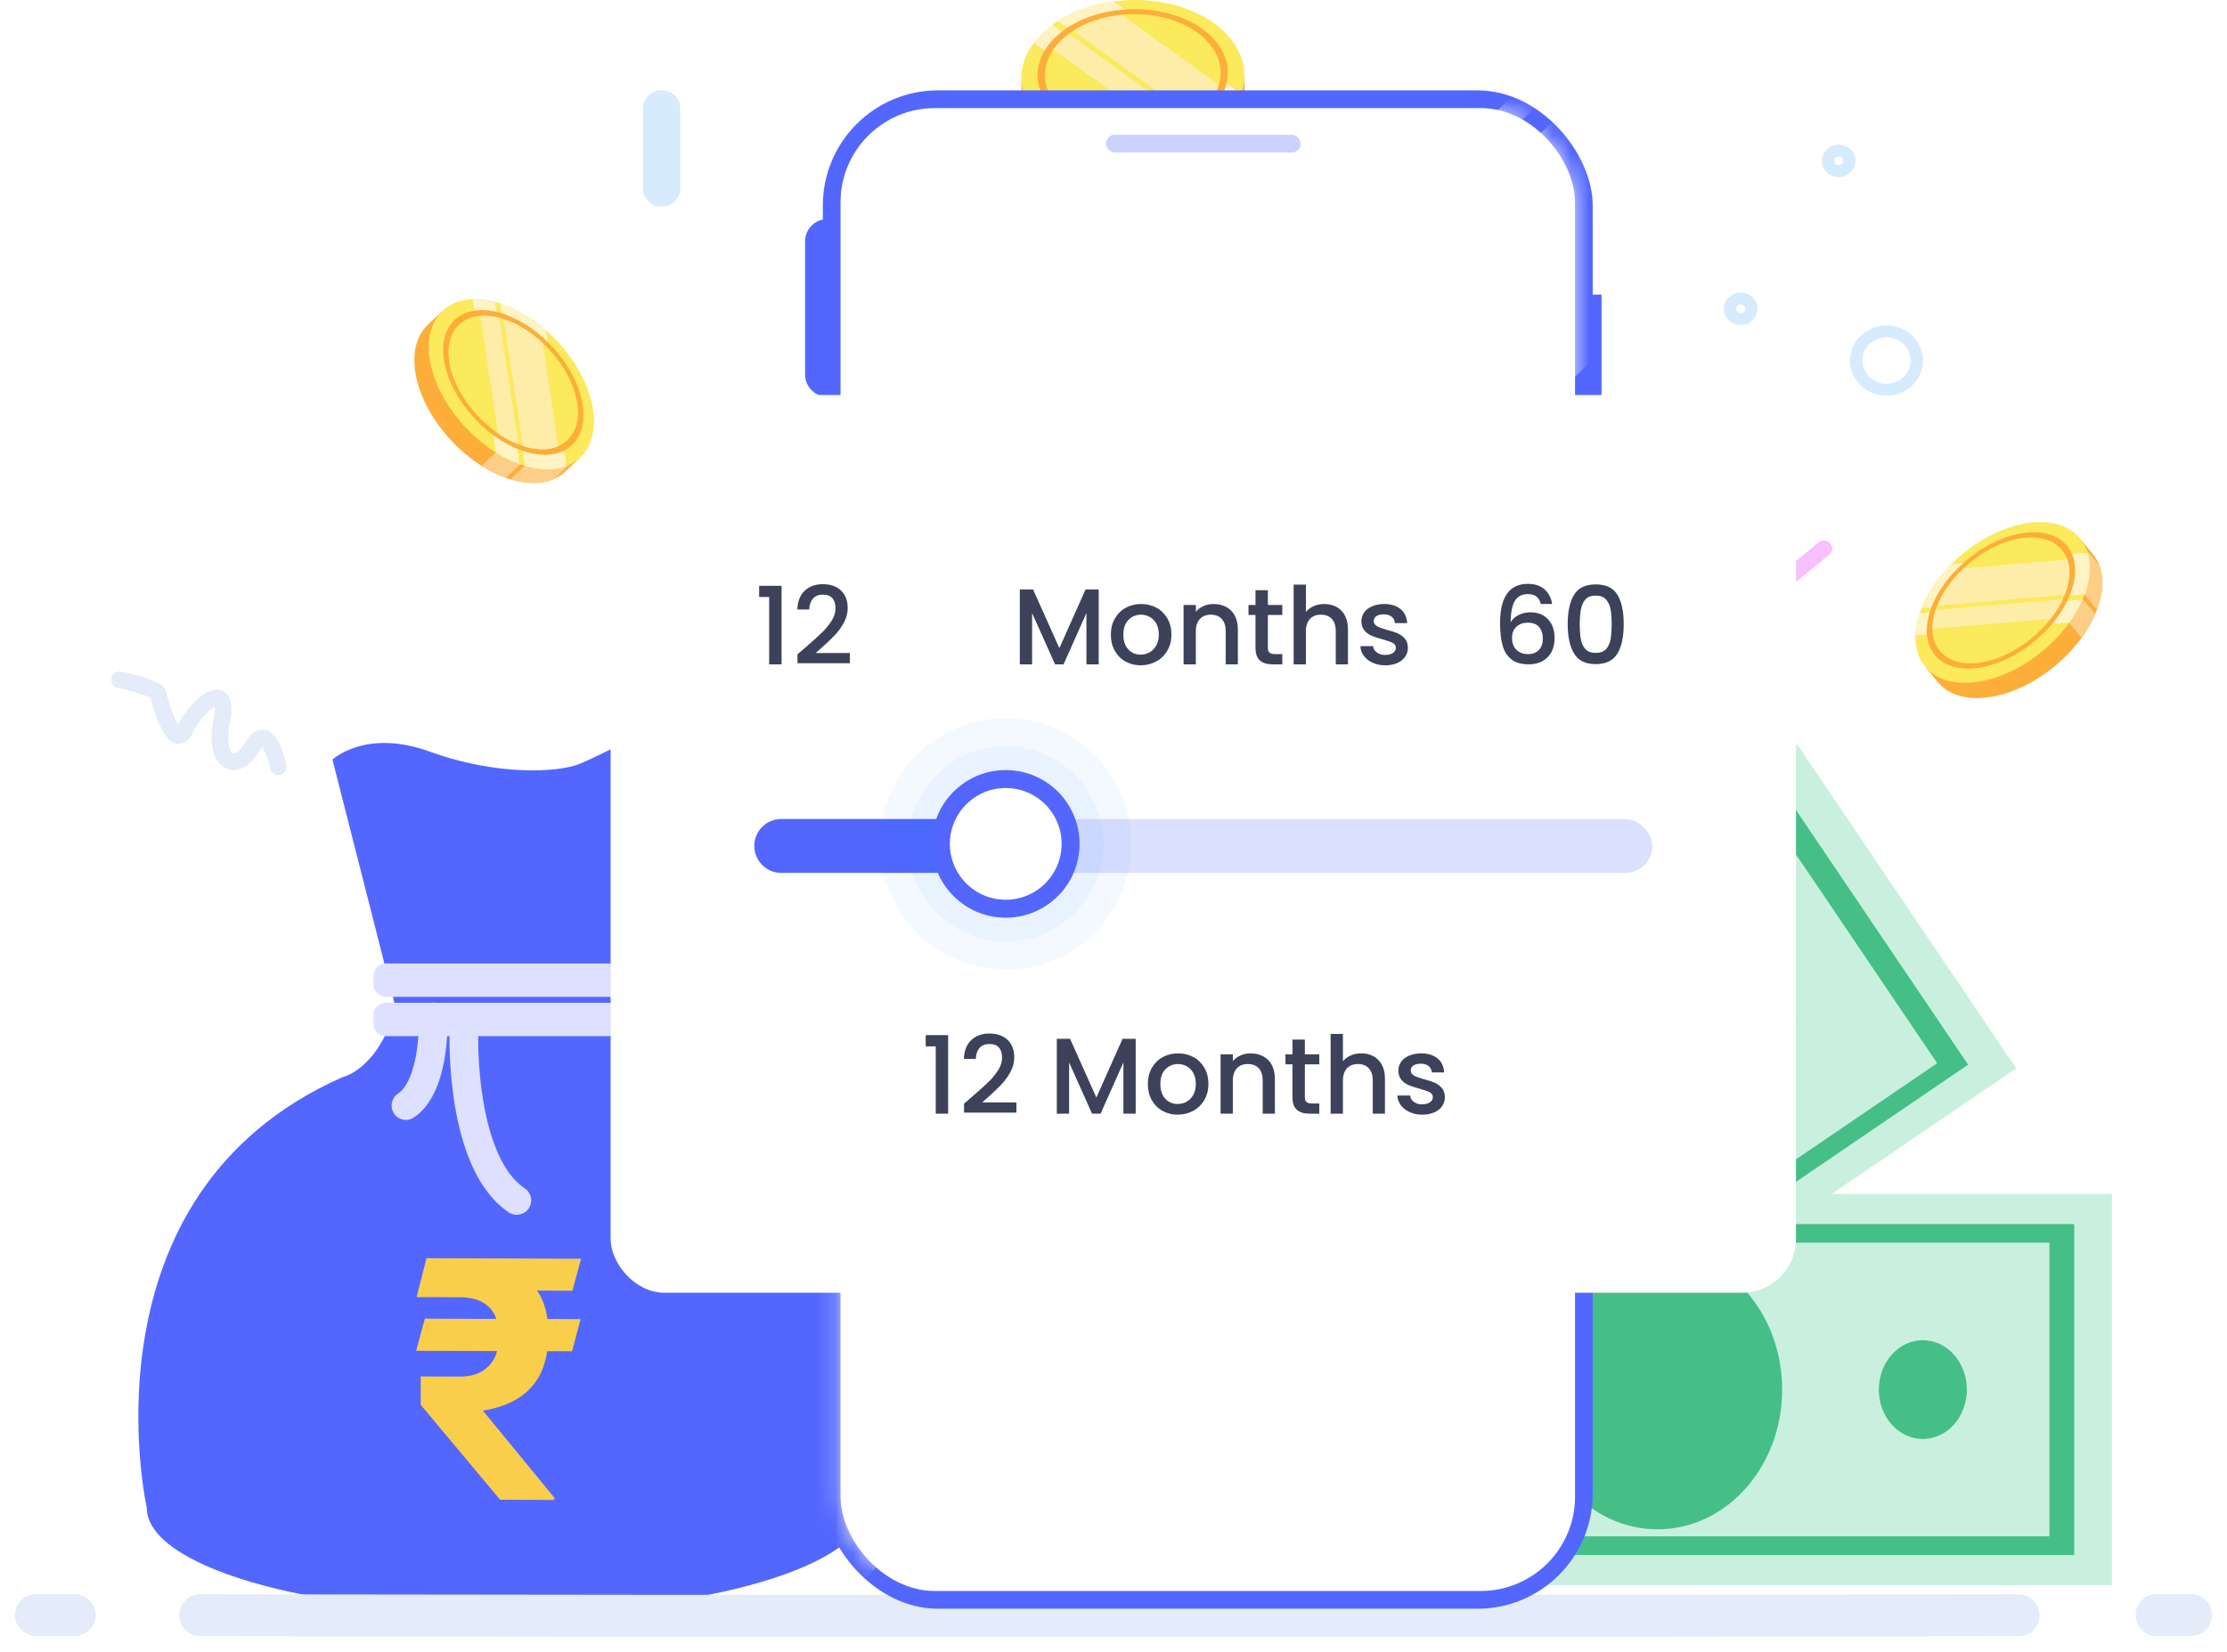 <svg width="124" height="92" viewBox="0 0 124 92" fill="none" xmlns="http://www.w3.org/2000/svg">
<path d="M100.077 41.47L58.197 69.982L70.385 88.016L112.264 59.504L100.077 41.47Z" fill="#C9F0DF"/>
<path d="M99.275 44.041L60.873 70.186L71.183 85.442L109.586 59.297L99.275 44.041Z" fill="#46BE88"/>
<path d="M98.714 45.683L62.6 70.27L71.747 83.805L107.861 59.217L98.714 45.683Z" fill="#C9F0DF"/>
<path d="M89.583 71.188C92.754 69.029 93.375 64.395 90.971 60.838C88.567 57.281 84.047 56.147 80.876 58.306C77.705 60.465 77.084 65.099 79.488 68.656C81.892 72.213 86.412 73.347 89.583 71.188Z" fill="#25B69A"/>
<path d="M98.995 58.698C100.116 57.936 100.335 56.298 99.485 55.041C98.635 53.784 97.039 53.383 95.919 54.145C94.798 54.908 94.579 56.545 95.429 57.803C96.278 59.06 97.875 59.461 98.995 58.698Z" fill="#46BE88"/>
<path d="M74.543 75.349C75.663 74.586 75.882 72.949 75.032 71.691C74.183 70.434 72.586 70.033 71.466 70.796C70.346 71.558 70.126 73.196 70.976 74.453C71.826 75.71 73.422 76.111 74.543 75.349Z" fill="#25B69A"/>
<path d="M117.593 66.494H66.988V88.285H117.593V66.494Z" fill="#C9F0DF"/>
<path d="M115.494 68.174H69.09V86.608H115.494V68.174Z" fill="#46BE88"/>
<path d="M114.112 69.212H70.473V85.566H114.112V69.212Z" fill="#C9F0DF"/>
<path d="M92.293 85.176C96.125 85.176 99.231 81.691 99.231 77.393C99.231 73.094 96.125 69.609 92.293 69.609C88.462 69.609 85.356 73.094 85.356 77.393C85.356 81.691 88.462 85.176 92.293 85.176Z" fill="#46BE88"/>
<path d="M107.064 80.144C108.418 80.144 109.515 78.912 109.515 77.393C109.515 75.874 108.418 74.643 107.064 74.643C105.711 74.643 104.613 75.874 104.613 77.393C104.613 78.912 105.711 80.144 107.064 80.144Z" fill="#46BE88"/>
<path d="M77.519 80.144C78.873 80.144 79.97 78.912 79.97 77.393C79.97 75.874 78.873 74.643 77.519 74.643C76.166 74.643 75.068 75.874 75.068 77.393C75.068 78.912 76.166 80.144 77.519 80.144Z" fill="#25B69A"/>
<path d="M15.759 43.08C15.706 43.116 15.65 43.14 15.585 43.157C15.336 43.209 15.091 43.047 15.038 42.793C14.938 42.312 14.74 41.787 14.596 41.601C14.559 41.642 14.511 41.706 14.447 41.816C13.859 42.841 13.135 43.007 12.652 42.821C12.052 42.591 11.541 41.735 11.899 40.014C11.968 39.675 11.976 39.477 11.964 39.372C11.662 39.513 11.054 40.099 10.732 40.806C10.479 41.355 10.141 41.448 9.903 41.432C9.316 41.387 8.885 40.664 8.37 38.855C8.129 38.718 7.328 38.475 6.555 38.31C6.306 38.257 6.145 38.011 6.201 37.76C6.253 37.51 6.499 37.348 6.748 37.405C9.05 37.898 9.167 38.285 9.227 38.491L9.255 38.588C9.557 39.655 9.787 40.139 9.919 40.361C10.342 39.493 11.457 38.168 12.322 38.455C12.849 38.629 13.01 39.218 12.805 40.208C12.563 41.375 12.825 41.896 12.982 41.957C13.066 41.989 13.344 41.884 13.646 41.355C13.956 40.814 14.318 40.575 14.72 40.64C15.489 40.765 15.831 42.058 15.944 42.607C15.984 42.793 15.903 42.979 15.755 43.08H15.759Z" fill="#E4ECF9"/>
<path d="M37.301 59.996C37.301 59.996 34.794 58.853 33.924 55.25L37.554 43.177C37.554 43.177 37.554 41.319 36.685 40.992C35.816 40.665 33.639 41.974 32.331 42.523C31.023 43.068 27.542 43.177 23.952 41.869C20.363 40.556 18.511 42.305 18.511 42.305L22.025 56.102C21.083 59.576 19.055 60 19.055 60C4.253 66.555 8.173 83.976 8.173 83.976C8.173 87.203 17.043 89.82 27.98 89.82C28.049 89.82 28.113 89.82 28.182 89.82C28.25 89.82 28.314 89.82 28.383 89.82C39.321 89.82 48.19 87.203 48.19 83.976C48.19 83.976 52.11 66.555 37.309 60L37.301 59.996Z" fill="#5367FF"/>
<path d="M34.794 55.849H21.485C21.103 55.849 20.793 56.16 20.793 56.543V57.012C20.793 57.396 21.103 57.707 21.485 57.707H34.794C35.176 57.707 35.486 57.396 35.486 57.012V56.543C35.486 56.16 35.176 55.849 34.794 55.849Z" fill="#DDE1FF"/>
<path d="M34.794 53.662H21.485C21.103 53.662 20.793 53.973 20.793 54.357V54.825C20.793 55.209 21.103 55.52 21.485 55.52H34.794C35.176 55.52 35.486 55.209 35.486 54.825V54.357C35.486 53.973 35.176 53.662 34.794 53.662Z" fill="#DDE1FF"/>
<path d="M28.774 67.659C28.621 67.659 28.468 67.614 28.331 67.525C24.733 65.118 25.023 57.533 25.039 57.21C25.059 56.765 25.425 56.422 25.872 56.442C26.315 56.462 26.653 56.834 26.637 57.278C26.552 59.221 26.854 64.605 29.22 66.189C29.587 66.435 29.687 66.932 29.442 67.299C29.289 67.529 29.035 67.655 28.778 67.655L28.774 67.659Z" fill="#DDE1FF"/>
<path d="M22.603 62.375C22.346 62.375 22.092 62.25 21.939 62.02C21.694 61.652 21.794 61.156 22.16 60.909C23.102 60.279 23.368 57.981 23.311 56.676C23.291 56.236 23.633 55.86 24.076 55.84C24.511 55.816 24.889 56.163 24.909 56.603C24.929 57.04 25.038 60.905 23.046 62.238C22.909 62.331 22.756 62.371 22.603 62.371V62.375Z" fill="#DDE1FF"/>
<path d="M30.005 72.036C29.973 71.98 29.932 71.931 29.896 71.879L31.872 71.887L32.355 70.106L25.594 70.081H25.172L23.747 70.073L23.196 72.242L25.586 72.25C26.125 72.25 26.556 72.351 26.882 72.541C27.208 72.727 27.441 72.985 27.586 73.321C27.606 73.365 27.61 73.413 27.627 73.458L23.654 73.442L23.172 75.231L27.675 75.247C27.639 75.364 27.61 75.481 27.558 75.587C27.397 75.918 27.156 76.18 26.83 76.378C26.504 76.576 26.089 76.669 25.586 76.669L23.425 76.661V78.24L27.844 83.527L30.862 83.54V83.41L26.89 78.567C27.763 78.418 28.463 78.155 28.999 77.78C29.534 77.4 29.924 76.919 30.174 76.334C30.315 76.007 30.407 75.643 30.472 75.255H31.852L32.327 73.47L30.484 73.462C30.403 72.929 30.25 72.444 30.005 72.028V72.036Z" fill="#F8CE4B"/>
<path d="M120.08 89.953C120.72 89.953 121.36 89.953 122 89.953" stroke="#E4ECF9" stroke-width="2.333" stroke-linecap="round" stroke-linejoin="round"/>
<path d="M11.143 89.961C45.015 90.013 78.782 90.013 112.397 89.961" stroke="#E4ECF9" stroke-width="2.333" stroke-linecap="round" stroke-linejoin="round"/>
<path d="M2 89.949C2.72 89.949 3.445 89.949 4.165 89.949" stroke="#E4ECF9" stroke-width="2.333" stroke-linecap="round" stroke-linejoin="round"/>
<path d="M105.04 22.04C103.917 22.04 103.008 21.159 103.008 20.081C103.008 19.003 103.921 18.122 105.04 18.122C106.159 18.122 107.072 19.003 107.072 20.081C107.072 21.159 106.159 22.04 105.04 22.04ZM105.04 18.785C104.3 18.785 103.696 19.366 103.696 20.081C103.696 20.796 104.3 21.378 105.04 21.378C105.781 21.378 106.384 20.796 106.384 20.081C106.384 19.366 105.781 18.785 105.04 18.785Z" fill="#D6EBFD"/>
<path d="M27.254 24.17C25.926 24.17 24.848 23.128 24.848 21.848C24.848 20.567 25.926 19.525 27.254 19.525C28.582 19.525 29.661 20.567 29.661 21.848C29.661 23.128 28.582 24.17 27.254 24.17ZM27.254 20.192C26.304 20.192 25.536 20.935 25.536 21.848C25.536 22.761 26.308 23.504 27.254 23.504C28.2 23.504 28.973 22.761 28.973 21.848C28.973 20.935 28.2 20.192 27.254 20.192Z" fill="#D6EBFD"/>
<path d="M102.375 9.864C101.856 9.864 101.438 9.456 101.438 8.959C101.438 8.463 101.86 8.055 102.375 8.055C102.89 8.055 103.313 8.463 103.313 8.959C103.313 9.456 102.89 9.864 102.375 9.864ZM102.375 8.717C102.238 8.717 102.126 8.826 102.126 8.959C102.126 9.093 102.238 9.202 102.375 9.202C102.512 9.202 102.625 9.093 102.625 8.959C102.625 8.826 102.512 8.717 102.375 8.717Z" fill="#D6EBFD"/>
<path d="M96.924 18.102C96.405 18.102 95.986 17.695 95.986 17.198C95.986 16.701 96.409 16.293 96.924 16.293C97.439 16.293 97.862 16.701 97.862 17.198C97.862 17.695 97.439 18.102 96.924 18.102ZM96.924 16.955C96.787 16.955 96.674 17.064 96.674 17.198C96.674 17.331 96.787 17.44 96.924 17.44C97.061 17.44 97.174 17.331 97.174 17.198C97.174 17.064 97.061 16.955 96.924 16.955Z" fill="#D6EBFD"/>
<path d="M36.837 11.512C36.266 11.512 35.803 11.068 35.803 10.518V6.019C35.803 5.47 36.266 5.025 36.837 5.025C37.408 5.025 37.871 5.47 37.871 6.019V10.518C37.871 11.068 37.408 11.512 36.837 11.512Z" fill="#D6EBFD"/>
<g opacity="0.4">
<path d="M101.876 30.875L99.711 32.644C99.529 32.789 99.252 32.757 99.087 32.571C98.922 32.386 98.934 32.115 99.115 31.965L101.28 30.196C101.461 30.051 101.739 30.083 101.904 30.269C102.069 30.455 102.057 30.726 101.876 30.875Z" fill="#ED5EFC"/>
</g>
<path d="M23.823 18.087C22.434 19.4 23.022 22.296 25.139 24.55C27.255 26.808 30.096 27.571 31.485 26.258L32.253 25.531L24.583 17.364L23.823 18.083V18.087Z" fill="#FDAE3A"/>
<path d="M31.03 24.227L28.418 26.695C29.323 26.969 30.181 26.973 30.857 26.67L32.165 25.434L31.03 24.223V24.227Z" fill="#FDCF86"/>
<path d="M26.809 25.944C27.259 26.23 27.718 26.453 28.165 26.614L30.869 24.061L29.899 23.027L26.813 25.948L26.809 25.944Z" fill="#FDCF86"/>
<path d="M24.639 17.315C23.235 18.644 23.81 21.552 25.923 23.806C28.036 26.059 30.893 26.815 32.301 25.486C33.706 24.157 33.135 21.249 31.018 18.995C28.901 16.737 26.048 15.986 24.639 17.315Z" fill="#FAEA5C"/>
<path d="M27.852 16.896L29.228 25.948C30.077 26.198 30.886 26.215 31.546 25.96L30.395 18.391C29.582 17.676 28.701 17.171 27.852 16.896Z" fill="#FFF3C3"/>
<path d="M28.934 25.85L27.558 16.806C27.127 16.693 26.709 16.645 26.318 16.657L27.618 25.204C28.057 25.478 28.5 25.692 28.934 25.85Z" fill="#FFF3C3"/>
<path d="M25.309 17.816C24.13 18.931 24.633 21.395 26.44 23.321C28.247 25.244 30.665 25.902 31.849 24.783C33.028 23.669 32.525 21.205 30.718 19.278C28.911 17.351 26.492 16.697 25.313 17.816H25.309Z" fill="#FDAE3A"/>
<path d="M25.562 18.084C24.471 19.114 24.938 21.388 26.604 23.165C28.27 24.942 30.504 25.548 31.594 24.514C32.685 23.484 32.218 21.21 30.552 19.433C28.886 17.656 26.652 17.05 25.562 18.084Z" fill="#FAEA5C"/>
<path d="M28.043 17.773L29.117 24.841C29.846 25.075 30.538 25.087 31.085 24.853L30.212 19.105C29.524 18.463 28.767 18.011 28.043 17.776V17.773Z" fill="#FDEDA9"/>
<path d="M28.869 24.748L27.794 17.7C27.428 17.603 27.07 17.567 26.744 17.595L27.742 24.151C28.112 24.405 28.495 24.603 28.869 24.748Z" fill="#FDEDA9"/>
<path d="M107.897 37.984C109.108 39.466 112.025 39.07 114.408 37.103C116.794 35.136 117.744 32.341 116.533 30.863L115.865 30.047L107.229 37.176L107.893 37.988L107.897 37.984Z" fill="#FDAE3A"/>
<path d="M114.484 31.18L116.762 33.959C117.096 33.071 117.161 32.214 116.903 31.515L115.764 30.122L114.484 31.18Z" fill="#FDCF86"/>
<path d="M115.905 35.519C116.219 35.087 116.473 34.642 116.662 34.206L114.304 31.326L113.209 32.231L115.901 35.519H115.905Z" fill="#FDCF86"/>
<path d="M107.185 37.114C108.413 38.612 111.338 38.233 113.725 36.266C116.111 34.299 117.049 31.492 115.825 29.993C114.598 28.495 111.672 28.874 109.286 30.841C106.9 32.808 105.962 35.62 107.185 37.114Z" fill="#FAEA5C"/>
<path d="M106.984 33.871L116.075 33.104C116.381 32.272 116.449 31.46 116.244 30.785L108.642 31.427C107.878 32.195 107.314 33.043 106.984 33.875V33.871Z" fill="#FFF3C3"/>
<path d="M115.957 33.391L106.874 34.158C106.733 34.582 106.653 34.998 106.645 35.39L115.228 34.663C115.53 34.243 115.776 33.815 115.957 33.387V33.391Z" fill="#FFF3C3"/>
<path d="M107.728 36.477C108.758 37.733 111.241 37.394 113.277 35.717C115.313 34.041 116.126 31.658 115.096 30.402C114.066 29.146 111.583 29.485 109.547 31.161C107.51 32.837 106.698 35.221 107.728 36.477Z" fill="#FDAE3A"/>
<path d="M108.007 36.243C108.957 37.406 111.251 37.091 113.13 35.54C115.009 33.989 115.762 31.796 114.808 30.633C113.854 29.469 111.565 29.785 109.685 31.335C107.806 32.882 107.053 35.08 108.007 36.243Z" fill="#FAEA5C"/>
<path d="M107.865 33.734L114.964 33.132C115.246 32.417 115.306 31.727 115.109 31.161L109.338 31.65C108.654 32.296 108.151 33.023 107.869 33.734H107.865Z" fill="#FDEDA9"/>
<path d="M114.854 33.377L107.775 33.975C107.654 34.338 107.594 34.69 107.598 35.021L114.182 34.464C114.459 34.108 114.685 33.74 114.854 33.377Z" fill="#FDEDA9"/>
<path d="M56.899 5.831C56.96 8.174 59.785 10.004 63.213 9.919C66.642 9.83 69.374 7.859 69.314 5.516L69.282 4.22L56.863 4.543L56.895 5.827L56.899 5.831Z" fill="#FDAE3A"/>
<path d="M67.303 4.273L67.415 8.676C68.313 8.074 68.949 7.294 69.198 6.43L69.142 4.225L67.303 4.273Z" fill="#FDCF86"/>
<path d="M65.603 9.531C66.171 9.353 66.694 9.119 67.161 8.84L67.044 4.28L65.471 4.321L65.603 9.531Z" fill="#FDCF86"/>
<path d="M56.866 4.454C56.927 6.825 59.756 8.679 63.184 8.59C66.613 8.501 69.346 6.51 69.285 4.139C69.225 1.768 66.396 -0.086 62.967 0.003C59.538 0.092 56.806 2.083 56.866 4.454Z" fill="#FAEA5C"/>
<path d="M58.893 1.179L67.392 7.326C68.225 6.757 68.837 6.03 69.114 5.218L62.007 0.08C60.816 0.238 59.746 0.629 58.893 1.183V1.179Z" fill="#FFF3C3"/>
<path d="M67.096 7.515L58.605 1.372C58.194 1.675 57.84 2.014 57.566 2.386L65.591 8.19C66.138 8.016 66.645 7.786 67.096 7.515Z" fill="#FFF3C3"/>
<path d="M57.774 4.252C57.823 6.244 60.237 7.799 63.159 7.726C66.084 7.653 68.415 5.977 68.362 3.986C68.314 1.995 65.899 0.44 62.978 0.512C60.052 0.585 57.722 2.261 57.774 4.252Z" fill="#FDAE3A"/>
<path d="M58.184 4.244C58.233 6.082 60.458 7.52 63.158 7.451C65.859 7.382 68.007 5.835 67.963 3.997C67.915 2.16 65.689 0.722 62.989 0.79C60.289 0.859 58.14 2.406 58.184 4.244Z" fill="#FAEA5C"/>
<path d="M59.758 1.716L66.394 6.514C67.126 6.042 67.649 5.42 67.859 4.725L62.462 0.823C61.424 0.924 60.49 1.247 59.758 1.716Z" fill="#FDEDA9"/>
<path d="M66.138 6.672L59.518 1.886C59.167 2.144 58.874 2.439 58.652 2.758L64.809 7.209C65.296 7.076 65.739 6.894 66.138 6.672Z" fill="#FDEDA9"/>
<path d="M44.828 13.436C44.828 12.756 45.38 12.204 46.06 12.204C46.74 12.204 47.292 12.756 47.292 13.436V20.863C47.292 21.543 46.74 22.095 46.06 22.095C45.38 22.095 44.828 21.543 44.828 20.863V13.436Z" fill="#5367FF"/>
<rect x="45.815" y="5.032" width="42.867" height="84.566" rx="6.415" fill="#5367FF"/>
<rect x="46.801" y="6.021" width="40.897" height="82.588" rx="5.249" fill="white"/>
<rect opacity="0.3" x="61.582" y="7.505" width="10.84" height="0.989" rx="0.495" fill="#5367FF"/>
<rect x="88.189" y="16.407" width="0.985" height="9.396" fill="#5367FF"/>
<rect x="88.189" y="27.781" width="0.985" height="9.396" fill="#423DB6"/>
<mask id="mask0_1197_2058" style="mask-type:alpha" maskUnits="userSpaceOnUse" x="46" y="6" width="42" height="83">
<rect x="46.799" y="6" width="40.897" height="82.588" rx="5.249" fill="white"/>
</mask>
<g mask="url(#mask0_1197_2058)">
<rect width="11.163" height="100.198" transform="matrix(0.686 0.728 -0.725 0.688 99.769 -5.868)" fill="white" fill-opacity="0.8"/>
<rect width="1.336" height="100.198" transform="matrix(0.686 0.728 -0.725 0.688 101.248 -10.813)" fill="white" fill-opacity="0.8"/>
<rect width="19.236" height="100.198" transform="matrix(0.686 0.728 -0.725 0.688 100.262 11.935)" fill="white" fill-opacity="0.8"/>
</g>
<g filter="url(#filter0_d_1197_2058)">
<rect x="34" y="22" width="66" height="50" rx="3" fill="white"/>
</g>
<rect opacity="0.2" x="42" y="45.615" width="50" height="3" rx="1.5" fill="#5367FF"/>
<path d="M42 47.115C42 46.287 42.672 45.615 43.5 45.615H55V48.615H43.5C42.672 48.615 42 47.944 42 47.115Z" fill="#5367FF"/>
<circle opacity="0.045" cx="56" cy="47" r="7" fill="#007FFF"/>
<circle opacity="0.045" cx="55.999" cy="46.999" r="5.444" fill="#007FFF"/>
<path d="M56 50.611C57.994 50.611 59.611 48.994 59.611 47C59.611 45.005 57.994 43.389 56 43.389C54.005 43.389 52.389 45.005 52.389 47C52.389 48.994 54.005 50.611 56 50.611Z" fill="white" stroke="#5367FF"/>
<path d="M42.828 33.25H42.27V32.626H43.518V37H42.828V33.25ZM44.404 36.442L44.836 36.07C45.22 35.74 45.526 35.464 45.748 35.248C45.97 35.038 46.15 34.816 46.3 34.582C46.45 34.348 46.522 34.12 46.522 33.886C46.522 33.646 46.468 33.46 46.354 33.322C46.24 33.184 46.06 33.118 45.814 33.118C45.58 33.118 45.394 33.19 45.268 33.34C45.136 33.49 45.064 33.694 45.058 33.946H44.398C44.41 33.49 44.548 33.142 44.812 32.896C45.07 32.656 45.406 32.536 45.808 32.536C46.246 32.536 46.588 32.656 46.834 32.896C47.08 33.136 47.2 33.454 47.2 33.856C47.2 34.144 47.128 34.42 46.984 34.684C46.834 34.954 46.66 35.188 46.462 35.398C46.258 35.608 46 35.854 45.688 36.13L45.418 36.37H47.32V36.94H44.404V36.442Z" fill="#3D4159"/>
<path d="M60.444 32.83H61.176V37H60.492V34.144L59.22 37H58.746L57.468 34.144V37H56.784V32.83H57.522L58.986 36.1L60.444 32.83ZM63.509 37.054C63.197 37.054 62.915 36.982 62.663 36.838C62.411 36.7 62.213 36.496 62.069 36.238C61.925 35.98 61.853 35.686 61.853 35.344C61.853 35.008 61.925 34.708 62.075 34.45C62.225 34.192 62.423 33.988 62.681 33.85C62.939 33.712 63.221 33.64 63.539 33.64C63.857 33.64 64.139 33.712 64.397 33.85C64.655 33.988 64.853 34.192 65.003 34.45C65.153 34.708 65.225 35.008 65.225 35.344C65.225 35.68 65.147 35.98 64.997 36.238C64.847 36.496 64.637 36.7 64.379 36.838C64.115 36.982 63.827 37.054 63.509 37.054ZM63.509 36.46C63.683 36.46 63.851 36.418 64.007 36.334C64.157 36.25 64.283 36.124 64.379 35.956C64.475 35.788 64.523 35.584 64.523 35.344C64.523 35.104 64.475 34.9 64.385 34.732C64.295 34.57 64.169 34.444 64.019 34.36C63.869 34.276 63.701 34.234 63.527 34.234C63.353 34.234 63.191 34.276 63.041 34.36C62.891 34.444 62.771 34.57 62.681 34.732C62.591 34.9 62.549 35.104 62.549 35.344C62.549 35.698 62.639 35.974 62.825 36.166C63.005 36.364 63.233 36.46 63.509 36.46ZM67.569 33.64C67.827 33.64 68.061 33.694 68.271 33.802C68.475 33.91 68.637 34.072 68.751 34.282C68.865 34.492 68.925 34.75 68.925 35.05V37H68.247V35.152C68.247 34.858 68.175 34.63 68.025 34.468C67.875 34.312 67.677 34.234 67.419 34.234C67.161 34.234 66.963 34.312 66.813 34.468C66.663 34.63 66.585 34.858 66.585 35.152V37H65.901V33.694H66.585V34.072C66.699 33.934 66.843 33.832 67.017 33.754C67.191 33.676 67.371 33.64 67.569 33.64ZM71.4 34.252H70.596V36.082C70.596 36.208 70.626 36.292 70.686 36.346C70.74 36.4 70.842 36.43 70.98 36.43H71.4V37H70.86C70.554 37 70.314 36.928 70.152 36.784C69.99 36.64 69.906 36.406 69.906 36.082V34.252H69.516V33.694H69.906V32.872H70.596V33.694H71.4V34.252ZM73.74 33.64C73.992 33.64 74.22 33.694 74.418 33.802C74.616 33.91 74.772 34.072 74.886 34.282C75 34.492 75.054 34.75 75.054 35.05V37H74.376V35.152C74.376 34.858 74.304 34.63 74.154 34.468C74.004 34.312 73.806 34.234 73.548 34.234C73.29 34.234 73.092 34.312 72.942 34.468C72.792 34.63 72.714 34.858 72.714 35.152V37H72.03V32.56H72.714V34.078C72.828 33.94 72.978 33.832 73.158 33.754C73.332 33.676 73.53 33.64 73.74 33.64ZM77.127 37.054C76.869 37.054 76.635 37.006 76.431 36.91C76.221 36.82 76.059 36.688 75.939 36.526C75.819 36.364 75.753 36.184 75.747 35.986H76.455C76.467 36.124 76.533 36.244 76.659 36.334C76.779 36.43 76.929 36.478 77.115 36.478C77.307 36.478 77.457 36.442 77.565 36.364C77.667 36.292 77.721 36.196 77.721 36.082C77.721 35.956 77.661 35.866 77.547 35.806C77.427 35.746 77.241 35.68 76.983 35.608C76.737 35.542 76.533 35.476 76.377 35.41C76.221 35.344 76.089 35.248 75.975 35.116C75.861 34.984 75.801 34.81 75.801 34.594C75.801 34.42 75.855 34.258 75.957 34.108C76.059 33.964 76.209 33.85 76.407 33.766C76.599 33.682 76.821 33.64 77.073 33.64C77.451 33.64 77.751 33.736 77.985 33.922C78.213 34.114 78.333 34.372 78.351 34.702H77.667C77.655 34.552 77.595 34.438 77.487 34.348C77.379 34.258 77.235 34.216 77.049 34.216C76.869 34.216 76.731 34.252 76.635 34.318C76.539 34.384 76.491 34.474 76.491 34.588C76.491 34.678 76.521 34.75 76.587 34.81C76.653 34.87 76.731 34.918 76.821 34.948C76.911 34.984 77.049 35.026 77.229 35.08C77.469 35.146 77.667 35.206 77.823 35.272C77.973 35.338 78.105 35.44 78.219 35.566C78.333 35.692 78.387 35.866 78.393 36.076C78.393 36.262 78.339 36.43 78.237 36.58C78.135 36.73 77.985 36.844 77.799 36.928C77.607 37.012 77.385 37.054 77.127 37.054Z" fill="#3D4159"/>
<path d="M52.102 58.277H51.544V57.653H52.792V62.027H52.102V58.277ZM53.678 61.469L54.11 61.097C54.494 60.767 54.8 60.491 55.022 60.275C55.244 60.065 55.424 59.843 55.574 59.609C55.724 59.375 55.796 59.147 55.796 58.913C55.796 58.673 55.742 58.487 55.628 58.349C55.514 58.211 55.334 58.145 55.088 58.145C54.854 58.145 54.668 58.217 54.542 58.367C54.41 58.517 54.338 58.721 54.332 58.973H53.672C53.684 58.517 53.822 58.169 54.086 57.923C54.344 57.683 54.68 57.563 55.082 57.563C55.52 57.563 55.862 57.683 56.108 57.923C56.354 58.163 56.474 58.481 56.474 58.883C56.474 59.171 56.402 59.447 56.258 59.711C56.108 59.981 55.934 60.215 55.736 60.425C55.532 60.635 55.274 60.881 54.962 61.157L54.692 61.397H56.594V61.967H53.678V61.469ZM62.504 57.857H63.236V62.027H62.552V59.171L61.28 62.027H60.806L59.528 59.171V62.027H58.844V57.857H59.582L61.046 61.127L62.504 57.857ZM65.569 62.081C65.257 62.081 64.975 62.009 64.723 61.865C64.471 61.727 64.273 61.523 64.129 61.265C63.985 61.007 63.913 60.713 63.913 60.371C63.913 60.035 63.985 59.735 64.135 59.477C64.285 59.219 64.483 59.015 64.741 58.877C64.999 58.739 65.281 58.667 65.599 58.667C65.917 58.667 66.199 58.739 66.457 58.877C66.715 59.015 66.913 59.219 67.063 59.477C67.213 59.735 67.285 60.035 67.285 60.371C67.285 60.707 67.207 61.007 67.057 61.265C66.907 61.523 66.697 61.727 66.439 61.865C66.175 62.009 65.887 62.081 65.569 62.081ZM65.569 61.487C65.743 61.487 65.911 61.445 66.067 61.361C66.217 61.277 66.343 61.151 66.439 60.983C66.535 60.815 66.583 60.611 66.583 60.371C66.583 60.131 66.535 59.927 66.445 59.759C66.355 59.597 66.229 59.471 66.079 59.387C65.929 59.303 65.761 59.261 65.587 59.261C65.413 59.261 65.251 59.303 65.101 59.387C64.951 59.471 64.831 59.597 64.741 59.759C64.651 59.927 64.609 60.131 64.609 60.371C64.609 60.725 64.699 61.001 64.885 61.193C65.065 61.391 65.293 61.487 65.569 61.487ZM69.629 58.667C69.887 58.667 70.121 58.721 70.331 58.829C70.535 58.937 70.697 59.099 70.811 59.309C70.925 59.519 70.985 59.777 70.985 60.077V62.027H70.307V60.179C70.307 59.885 70.235 59.657 70.085 59.495C69.935 59.339 69.737 59.261 69.479 59.261C69.221 59.261 69.023 59.339 68.873 59.495C68.723 59.657 68.645 59.885 68.645 60.179V62.027H67.961V58.721H68.645V59.099C68.759 58.961 68.903 58.859 69.077 58.781C69.251 58.703 69.431 58.667 69.629 58.667ZM73.459 59.279H72.655V61.109C72.655 61.235 72.685 61.319 72.745 61.373C72.799 61.427 72.901 61.457 73.039 61.457H73.459V62.027H72.919C72.613 62.027 72.373 61.955 72.211 61.811C72.049 61.667 71.965 61.433 71.965 61.109V59.279H71.575V58.721H71.965V57.899H72.655V58.721H73.459V59.279ZM75.8 58.667C76.052 58.667 76.28 58.721 76.478 58.829C76.676 58.937 76.832 59.099 76.946 59.309C77.06 59.519 77.114 59.777 77.114 60.077V62.027H76.436V60.179C76.436 59.885 76.364 59.657 76.214 59.495C76.064 59.339 75.866 59.261 75.608 59.261C75.35 59.261 75.152 59.339 75.002 59.495C74.852 59.657 74.774 59.885 74.774 60.179V62.027H74.09V57.587H74.774V59.105C74.888 58.967 75.038 58.859 75.218 58.781C75.392 58.703 75.59 58.667 75.8 58.667ZM79.186 62.081C78.928 62.081 78.694 62.033 78.49 61.937C78.28 61.847 78.118 61.715 77.998 61.553C77.878 61.391 77.812 61.211 77.806 61.013H78.514C78.526 61.151 78.592 61.271 78.718 61.361C78.838 61.457 78.988 61.505 79.174 61.505C79.366 61.505 79.516 61.469 79.624 61.391C79.726 61.319 79.78 61.223 79.78 61.109C79.78 60.983 79.72 60.893 79.606 60.833C79.486 60.773 79.3 60.707 79.042 60.635C78.796 60.569 78.592 60.503 78.436 60.437C78.28 60.371 78.148 60.275 78.034 60.143C77.92 60.011 77.86 59.837 77.86 59.621C77.86 59.447 77.914 59.285 78.016 59.135C78.118 58.991 78.268 58.877 78.466 58.793C78.658 58.709 78.88 58.667 79.132 58.667C79.51 58.667 79.81 58.763 80.044 58.949C80.272 59.141 80.392 59.399 80.41 59.729H79.726C79.714 59.579 79.654 59.465 79.546 59.375C79.438 59.285 79.294 59.243 79.108 59.243C78.928 59.243 78.79 59.279 78.694 59.345C78.598 59.411 78.55 59.501 78.55 59.615C78.55 59.705 78.58 59.777 78.646 59.837C78.712 59.897 78.79 59.945 78.88 59.975C78.97 60.011 79.108 60.053 79.288 60.107C79.528 60.173 79.726 60.233 79.882 60.299C80.032 60.365 80.164 60.467 80.278 60.593C80.392 60.719 80.446 60.893 80.452 61.103C80.452 61.289 80.398 61.457 80.296 61.607C80.194 61.757 80.044 61.871 79.858 61.955C79.666 62.039 79.444 62.081 79.186 62.081Z" fill="#3D4159"/>
<path d="M85.792 33.64C85.75 33.454 85.666 33.316 85.552 33.226C85.438 33.136 85.276 33.088 85.066 33.088C84.748 33.088 84.514 33.208 84.358 33.448C84.202 33.694 84.118 34.096 84.112 34.654C84.214 34.48 84.37 34.342 84.568 34.246C84.766 34.15 84.982 34.102 85.216 34.102C85.48 34.102 85.714 34.156 85.918 34.27C86.116 34.384 86.278 34.552 86.392 34.768C86.506 34.984 86.56 35.242 86.56 35.542C86.56 35.824 86.506 36.07 86.398 36.292C86.284 36.514 86.122 36.682 85.906 36.808C85.69 36.934 85.432 37 85.126 37C84.712 37 84.394 36.91 84.16 36.724C83.926 36.544 83.758 36.286 83.668 35.956C83.572 35.626 83.524 35.212 83.524 34.714C83.524 33.25 84.04 32.518 85.072 32.518C85.474 32.518 85.786 32.626 86.02 32.842C86.248 33.058 86.38 33.322 86.422 33.64H85.792ZM85.066 34.678C84.82 34.678 84.616 34.75 84.448 34.894C84.274 35.044 84.19 35.254 84.19 35.53C84.19 35.806 84.268 36.022 84.43 36.184C84.586 36.346 84.808 36.43 85.09 36.43C85.342 36.43 85.54 36.352 85.69 36.196C85.834 36.04 85.906 35.83 85.906 35.572C85.906 35.302 85.834 35.08 85.696 34.918C85.552 34.756 85.342 34.678 85.066 34.678ZM87.289 34.756C87.289 34.066 87.409 33.52 87.643 33.13C87.877 32.74 88.279 32.548 88.849 32.548C89.419 32.548 89.827 32.74 90.061 33.13C90.295 33.52 90.409 34.066 90.409 34.756C90.409 35.458 90.295 36.004 90.061 36.394C89.827 36.79 89.419 36.988 88.849 36.988C88.279 36.988 87.877 36.79 87.643 36.394C87.409 36.004 87.289 35.458 87.289 34.756ZM89.737 34.756C89.737 34.432 89.719 34.156 89.677 33.934C89.635 33.712 89.545 33.526 89.419 33.382C89.293 33.244 89.101 33.172 88.849 33.172C88.597 33.172 88.405 33.244 88.279 33.382C88.153 33.526 88.069 33.712 88.027 33.934C87.985 34.156 87.961 34.432 87.961 34.756C87.961 35.092 87.979 35.374 88.021 35.602C88.063 35.83 88.147 36.016 88.279 36.154C88.405 36.292 88.597 36.364 88.849 36.364C89.101 36.364 89.293 36.292 89.425 36.154C89.551 36.016 89.635 35.83 89.677 35.602C89.719 35.374 89.737 35.092 89.737 34.756Z" fill="#3D4159"/>
<defs>
<filter id="filter0_d_1197_2058" x="28" y="16" width="78" height="62" filterUnits="userSpaceOnUse" color-interpolation-filters="sRGB">
<feFlood flood-opacity="0" result="BackgroundImageFix"/>
<feColorMatrix in="SourceAlpha" type="matrix" values="0 0 0 0 0 0 0 0 0 0 0 0 0 0 0 0 0 0 127 0" result="hardAlpha"/>
<feOffset/>
<feGaussianBlur stdDeviation="3"/>
<feComposite in2="hardAlpha" operator="out"/>
<feColorMatrix type="matrix" values="0 0 0 0 0 0 0 0 0 0 0 0 0 0 0 0 0 0 0.08 0"/>
<feBlend mode="normal" in2="BackgroundImageFix" result="effect1_dropShadow_1197_2058"/>
<feBlend mode="normal" in="SourceGraphic" in2="effect1_dropShadow_1197_2058" result="shape"/>
</filter>
</defs>
</svg>
